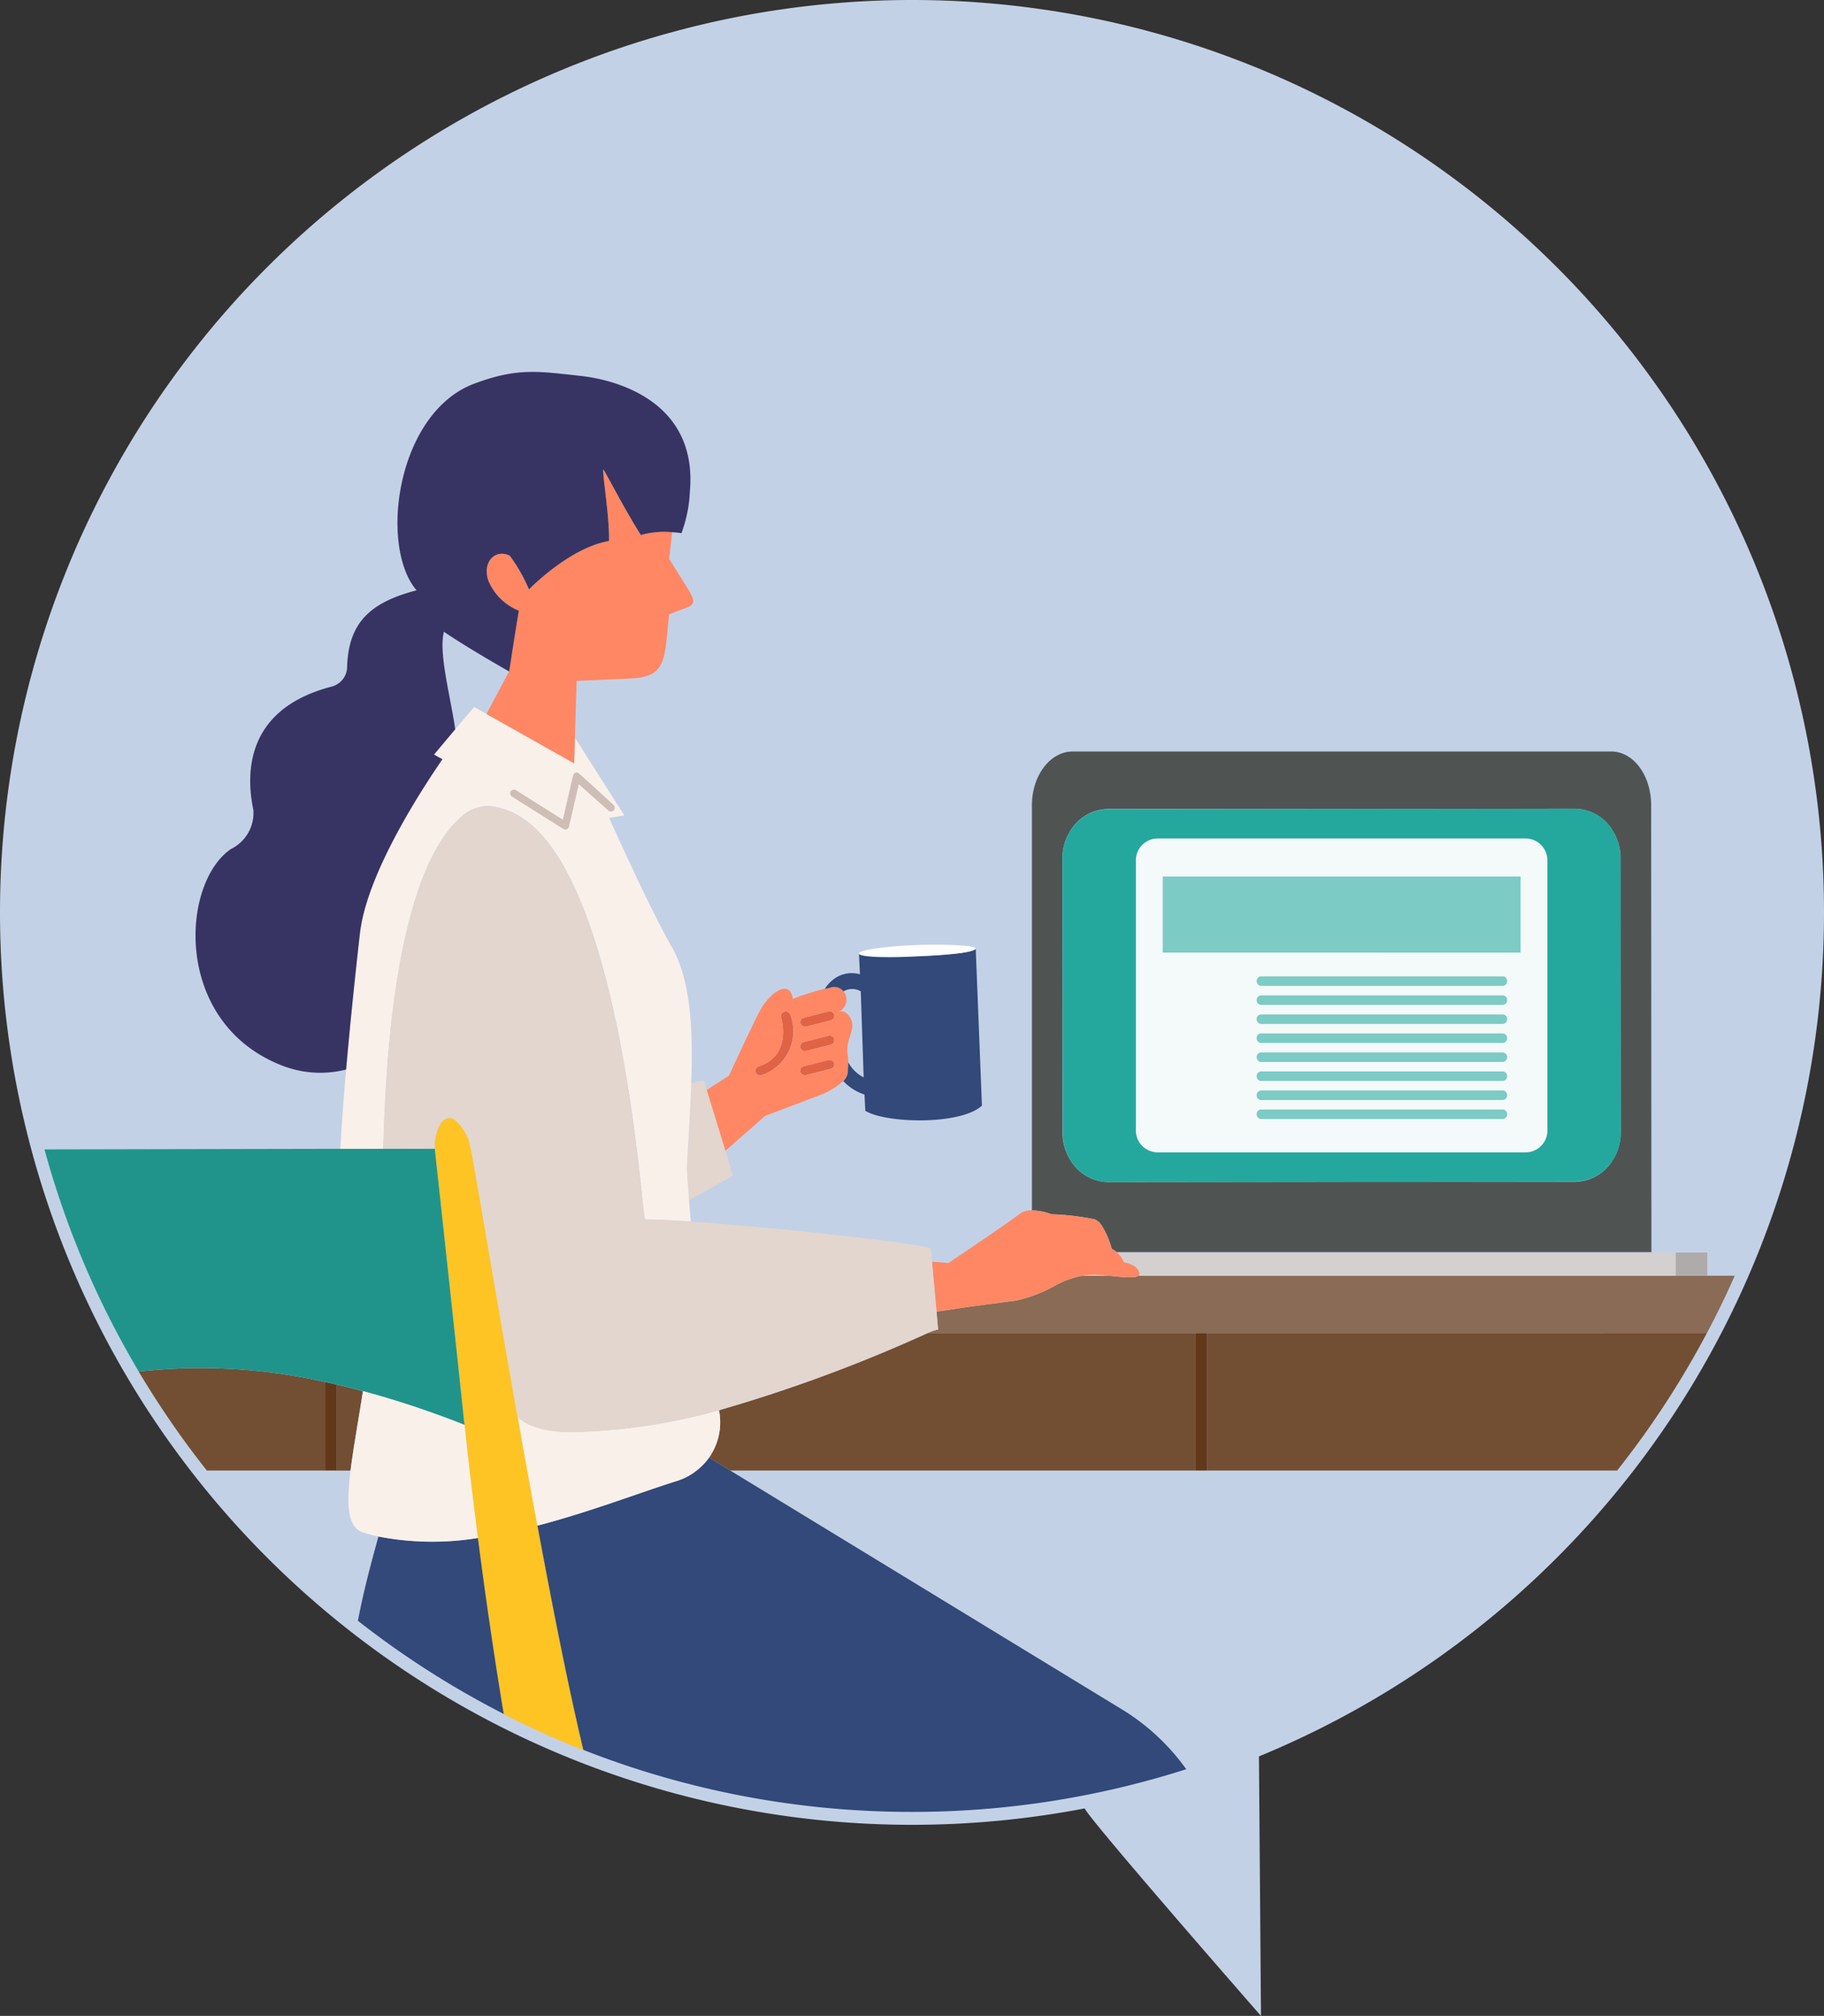 <svg id="グループ_6792" data-name="グループ 6792" xmlns="http://www.w3.org/2000/svg" width="108.622" height="120"><rect width="100%" height="100%" fill="#333333" stroke="none"/><path id="パス_6742" data-name="パス 6742" d="M417.675-204.313a54.311 54.311 0 00-54.31-54.312 54.312 54.312 0 00-54.312 54.312A54.311 54.311 0 00363.365-150a54.635 54.635 0 0010.334-.986c-.994-.712 10.447 12.362 10.447 12.362l-.121-15.448a54.324 54.324 0 0033.65-50.241z" transform="translate(-309.053 258.625)" fill="#c3d1e6"/><g id="グループ_6776" data-name="グループ 6776" transform="translate(8.261 75.939)"><g id="グループ_6774" data-name="グループ 6774" transform="translate(0 3.411)" fill="#724e33"><path id="パス_6743" data-name="パス 6743" d="M353.043-210.073v8.186h24.409q.811-1.025 1.574-2.089a53.526 53.526 0 003.774-6.1z" transform="translate(-289.411 210.073)"/><path id="パス_6744" data-name="パス 6744" d="M321.328-203.079h.814c.16-1.283.446-2.87.739-4.726a43.42 43.42 0 00-1.553-.387z" transform="translate(-309.528 211.266)"/><path id="パス_6745" data-name="パス 6745" d="M314.108-208.586a53.771 53.771 0 004.058 5.89h7.06v-5.261a33.565 33.565 0 00-11.118-.629z" transform="translate(-314.108 210.882)"/><path id="パス_6746" data-name="パス 6746" d="M335.481-205.476a3.655 3.655 0 01-.59 2.822l1.258.767h27.726v-8.186H347.92a90.273 90.273 0 01-12.439 4.597z" transform="translate(-300.925 210.073)"/></g><g id="グループ_6775" data-name="グループ 6775" transform="translate(11.118 3.411)" fill="#61381a"><path id="パス_6747" data-name="パス 6747" d="M320.911-203.022h.682v-5.114c-.23-.052-.456-.1-.682-.147z" transform="translate(-320.911 211.208)"/><path id="長方形_4273" data-name="長方形 4273" transform="translate(51.832)" d="M0 0h.682v8.186H0z"/></g><path id="パス_6748" data-name="パス 6748" d="M355.4-212.16c-.208.181-1 .075-1.807 0h-1.512a5.407 5.407 0 00-1.773.665 8.712 8.712 0 01-2.162.812l-2.775.364-1.992.3.1 1.059a3.267 3.267 0 00-.613.211h46.393q.887-1.672 1.656-3.411z" transform="translate(-295.868 212.16)" fill="#8a6b56"/></g><g id="グループ_6782" data-name="グループ 6782" transform="translate(61.452 44.736)"><path id="パス_6749" data-name="パス 6749" d="M383.531-228.054c0-1.767-1.043-3.2-2.383-3.2h-32.067c-1.34 0-2.427 1.432-2.427 3.2v24.116a3.456 3.456 0 011.16.23 15.066 15.066 0 012.585.306.936.936 0 01.4.346 5.038 5.038 0 01.613 1.419.916.916 0 01.289.185h31.845zm-2.278 21.112a2.69 2.69 0 01-2.275 1.306h-13.85l-13.9.016a2.688 2.688 0 01-2.277-1.3 3.081 3.081 0 01-.472-1.649v-8.178l-.01-8.132a3.064 3.064 0 01.471-1.649 2.686 2.686 0 012.275-1.306h13.866l13.879-.016a2.69 2.69 0 012.277 1.3 3.08 3.08 0 01.472 1.649v8.178l.01 8.132a3.079 3.079 0 01-.466 1.65z" transform="translate(-346.654 231.252)" fill="#4f5453"/><g id="グループ_6777" data-name="グループ 6777" transform="translate(1.821 3.399)"><path id="パス_6750" data-name="パス 6750" d="M381.007-218.042l-.01-8.2a3.076 3.076 0 00-.463-1.629 2.69 2.69 0 00-2.277-1.3l-13.879.016-13.879.016a2.684 2.684 0 00-2.262 1.289 3.065 3.065 0 00-.471 1.649l.01 8.132.01 8.2a3.076 3.076 0 00.462 1.629 2.688 2.688 0 002.277 1.3l13.9-.016 13.862-.016a2.684 2.684 0 002.262-1.29 3.079 3.079 0 00.471-1.649z" transform="translate(-347.768 229.172)" fill="#24a89e"/></g><g id="グループ_6779" data-name="グループ 6779" transform="translate(3.025 29.826)"><path id="長方形_4274" data-name="長方形 4274" transform="translate(35.305)" fill="#afabaa" d="M0 0h1.89v1.377H0z"/><g id="グループ_6778" data-name="グループ 6778" transform="translate(0 .001)" fill="#d3d0cf"><path id="パス_6751" data-name="パス 6751" d="M349.76-213a1.439 1.439 0 01.391.567c.492.114.866.312.93.657a.155.155 0 01-.054.152h31.987V-213z" transform="translate(-347.709 213.002)"/><path id="パス_6752" data-name="パス 6752" d="M348.564-212.151l-.059.011h1.51a5.85 5.85 0 00-1.451-.011z" transform="translate(-348.505 213.516)"/></g></g><g id="グループ_6781" data-name="グループ 6781" transform="translate(6.191 5.176)"><path id="パス_6753" data-name="パス 6753" d="M373.687-228.085h-21.982a1.3 1.3 0 00-1.263 1.342v16a1.3 1.3 0 001.263 1.342h21.982a1.3 1.3 0 001.262-1.342v-16a1.3 1.3 0 00-1.262-1.342z" transform="translate(-350.442 228.085)" fill="#f4f9f9"/><g id="グループ_6780" data-name="グループ 6780" transform="translate(1.599 2.264)" fill="#7ccbc5"><path id="長方形_4275" data-name="長方形 4275" d="M0 0h21.31v4.529H0z"/><path id="パス_6754" data-name="パス 6754" d="M369.495-223.063h-14.386a.276.276 0 00-.266.283.276.276 0 00.266.284h14.385a.276.276 0 00.266-.284.276.276 0 00-.265-.283z" transform="translate(-349.249 229.006)"/><path id="パス_6755" data-name="パス 6755" d="M369.495-222.37h-14.386a.274.274 0 00-.266.283.274.274 0 00.266.283h14.385a.274.274 0 00.266-.283.274.274 0 00-.265-.283z" transform="translate(-349.249 229.446)"/><path id="パス_6756" data-name="パス 6756" d="M369.495-221.677h-14.386a.274.274 0 00-.266.283.275.275 0 00.266.283h14.385a.274.274 0 00.266-.283.274.274 0 00-.265-.283z" transform="translate(-349.249 229.885)"/><path id="パス_6757" data-name="パス 6757" d="M369.495-220.985h-14.386a.276.276 0 00-.266.284.276.276 0 00.266.283h14.385a.276.276 0 00.266-.283.276.276 0 00-.265-.284z" transform="translate(-349.249 230.324)"/><path id="パス_6758" data-name="パス 6758" d="M369.495-220.292h-14.386a.276.276 0 00-.266.283.276.276 0 00.266.284h14.385a.276.276 0 00.266-.284.276.276 0 00-.265-.283z" transform="translate(-349.249 230.764)"/><path id="パス_6759" data-name="パス 6759" d="M369.495-219.6h-14.386a.274.274 0 00-.266.283.274.274 0 00.266.283h14.385a.274.274 0 00.266-.283.274.274 0 00-.265-.283z" transform="translate(-349.249 231.203)"/><path id="パス_6760" data-name="パス 6760" d="M369.495-218.906h-14.386a.275.275 0 00-.266.283.274.274 0 00.266.283h14.385a.274.274 0 00.266-.283.274.274 0 00-.265-.283z" transform="translate(-349.249 231.643)"/><path id="パス_6761" data-name="パス 6761" d="M369.495-218.214h-14.386a.276.276 0 00-.266.284.275.275 0 00.266.283h14.385a.275.275 0 00.266-.283.276.276 0 00-.265-.284z" transform="translate(-349.249 232.082)"/></g></g></g><g id="グループ_6783" data-name="グループ 6783" transform="translate(2.649 66.551)"><path id="パス_6762" data-name="パス 6762" d="M333.736-180.331c-.052-.214-.1-.435-.157-.66l-.039-.167c-.044-.19-.088-.382-.132-.58l-.034-.15q-.083-.363-.167-.74l-.029-.132c-.047-.221-.1-.443-.145-.67l-.038-.173c-.116-.541-.234-1.1-.353-1.677l-.036-.173c-.057-.271-.113-.546-.17-.824l-.011-.062-.183-.9-.036-.186c-.054-.263-.106-.53-.16-.8l-.028-.142-.188-.964-.016-.083-.172-.889-.034-.172q-.189-.988-.379-2l-.026-.145a568.215 568.215 0 01-.657-3.55l-.008-.038a88.448 88.448 0 00-.129-.711l-.327-1.8v-.02l-.247-1.378c-.3-1.662-.582-3.287-.85-4.821v-.016l-.026-.147-.381-2.192-.021-.126-.177-1.018-.013-.075-.013-.082c-.049-.286-.1-.567-.145-.842l-.057-.33a622.755 622.755 0 00-.291-1.693l-.021-.127-.141-.814-.01-.056c-.083-.49-.162-.94-.232-1.342l-.007-.039-.08-.464-.021-.114c-.026-.157-.052-.3-.077-.438l-.011-.064-.067-.376-.007-.034-.047-.262-.011-.062c-.016-.08-.029-.147-.041-.2l-.007-.033-.028-.129a2.825 2.825 0 00-.981-1.8.578.578 0 00-.351-.08.508.508 0 00-.167.047.773.773 0 00-.293.26 2.66 2.66 0 00-.363 1.513c.3 2.731.57 5.24.82 7.564.056.505.109 1.012.162 1.5l.206 1.912.008.082c.052.494.1.968.155 1.44.049.469.1.925.147 1.376l.007.064.006.067v.031l.028.252.137 1.281-.057-.525.15 1.4-.039-.358.039.358c.057.531.114 1.052.172 1.571l.044.387.088.762c.029.254.057.5.087.745.062.526.126 1.044.188 1.556l.029.237c.062.5.124.99.186 1.473l.088.675.036.273.083.619.043.32c.026.2.054.4.08.59l.039.283q.147 1.059.291 2.053l.023.154.083.574.038.258.083.549.031.211.085.557.023.149q.14.9.271 1.729l.031.2.07.436.041.245.07.423.026.162v.025q2.309 1.179 4.744 2.138z" transform="translate(-301.654 217.904)" fill="#fec424"/><path id="パス_6763" data-name="パス 6763" d="M335.423-202.821c-.052-.482-.1-.964-.157-1.469-.051-.474-.1-.948-.155-1.441l-.008-.082-.206-1.912c-.052-.487-.106-.994-.162-1.5-.25-2.324-.521-4.833-.82-7.564l-3.059.007h-1.12l-19.061.039a53.031 53.031 0 002.667 7.515q.767 1.738 1.656 3.411.618 1.164 1.29 2.3a33.566 33.566 0 0111.118.629c.225.047.451.095.681.147a47.383 47.383 0 012.921.773l.142.042q.615.184 1.245.391l.273.088c.386.129.778.266 1.173.407.113.041.224.078.337.121.5.181 1 .369 1.507.572-.085-.787-.171-1.621-.262-2.474z" transform="translate(-310.674 218.612)" fill="#20948b"/></g><g id="グループ_6790" data-name="グループ 6790" transform="translate(11.644 22.14)"><g id="グループ_6784" data-name="グループ 6784" transform="translate(9.669 64.629)" fill="#324979"><path id="パス_6764" data-name="パス 6764" d="M363.456-190.54l-23.34-14.227-1.258-.767a3.631 3.631 0 01-.735.767 3.618 3.618 0 01-1.156.616c-2.286.716-5.223 1.858-8.33 2.667q.093.51.19 1.015l.026.145.379 2 .034.172.172.889.016.083c.062.324.126.646.188.964l.028.142c.054.27.106.536.16.8l.036.186.183.9.011.062.17.824.036.173c.119.575.237 1.136.353 1.677l.038.173c.049.227.1.449.146.67l.029.132q.083.378.167.74l.034.15c.044.2.088.391.132.58l.039.167c.052.226.1.446.157.66l.011.044a53.4 53.4 0 0019.568 3.69 53.514 53.514 0 0016.333-2.541 13.043 13.043 0 00-3.817-3.553z" transform="translate(-317.944 205.533)"/><path id="パス_6765" data-name="パス 6765" d="M330.748-192.279l-.07-.423-.041-.245-.07-.436-.031-.2q-.133-.824-.271-1.729l-.023-.149-.085-.557-.031-.211a59.187 59.187 0 01-.083-.549l-.038-.258-.083-.574-.023-.154q-.145-.993-.291-2.053l-.039-.283-.08-.59-.042-.32c-.028-.2-.056-.41-.083-.619l-.036-.273-.088-.675a16.763 16.763 0 01-5.923-.088c-.315 1.175-.832 2.974-1.221 5.022a53.463 53.463 0 008.685 5.547v-.024z" transform="translate(-322.094 207.354)"/></g><g id="グループ_6786" data-name="グループ 6786" transform="translate(29.263 36.598)"><g id="グループ_6785" data-name="グループ 6785" transform="translate(4.078 1.465)" fill="#e06346"><path id="パス_6766" data-name="パス 6766" d="M338.5-220.873a.3.3 0 00.075-.01l.713-.181.748-.191a.263.263 0 00.114-.064.257.257 0 00.087-.268.256.256 0 00-.1-.139.288.288 0 00-.248-.054l-.65.167-.811.206a.27.27 0 00-.2.333.283.283 0 00.272.201z" transform="translate(-335.543 221.788)"/><path id="パス_6767" data-name="パス 6767" d="M338.5-219.987a.3.3 0 00.075-.01l1.043-.266.418-.106a.27.27 0 00.2-.332.286.286 0 00-.35-.193l-.422.108-1.039.265a.27.27 0 00-.2.333.283.283 0 00.275.201z" transform="translate(-335.543 222.349)"/><path id="パス_6768" data-name="パス 6768" d="M339.938-220.015h-.054l-1.461.373a.27.27 0 00-.2.333.283.283 0 00.275.2.3.3 0 00.075-.01l1.461-.373a.3.3 0 00.139-.088.255.255 0 00.062-.244.282.282 0 00-.297-.191z" transform="translate(-335.543 222.913)"/><path id="パス_6769" data-name="パス 6769" d="M338.311-221.771a.271.271 0 00-.2.335c.028.093.657 2.291-1.34 2.922a.268.268 0 00-.18.343.285.285 0 00.271.186.286.286 0 00.09-.015 2.757 2.757 0 001.71-3.586.289.289 0 00-.351-.185z" transform="translate(-336.579 221.793)"/></g><path id="パス_6770" data-name="パス 6770" d="M343.428-220.668c-.275-.721-.768-.533-.768-.533a.783.783 0 00.376-1.09.85.85 0 00-.083-.119.72.72 0 00-.8-.235s-.131.033-.325.085a14.459 14.459 0 00-1.889.6c-.2-1.263-1.419-.307-1.95.677-.436.807-1.857 3.893-1.857 3.893l-1.33.853 1.115 3.62 2.372-2.083 3.01-1.141a4.663 4.663 0 001.644-.938.881.881 0 00.271-.59c0-.165.021-.332.021-.533a2.234 2.234 0 00-.026-.371c-.158-1.007.453-1.484.219-2.095zm-5.346 3.242a.287.287 0 01-.09.015.285.285 0 01-.271-.186.268.268 0 01.18-.343c2-.631 1.368-2.829 1.34-2.922a.271.271 0 01.2-.335.289.289 0 01.353.186 2.757 2.757 0 01-1.711 3.585zm4.253-.456a.3.3 0 01-.139.088l-1.461.373a.3.3 0 01-.075.01.283.283 0 01-.275-.2.27.27 0 01.2-.333l1.461-.373h.054a.282.282 0 01.3.2.255.255 0 01-.065.235zm-.139-1.358l-.418.106-1.043.266a.3.3 0 01-.075.01.283.283 0 01-.275-.2.27.27 0 01.2-.333l1.039-.265.422-.108a.286.286 0 01.35.193.27.27 0 01-.196.331zm.114-1.51a.263.263 0 01-.114.064l-.748.191-.713.181a.3.3 0 01-.075.01.283.283 0 01-.275-.2.27.27 0 01.2-.333l.811-.206.65-.167a.289.289 0 01.248.054.257.257 0 01.1.139.257.257 0 01-.083.267z" transform="translate(-333.628 222.685)" fill="#ff8764"/><path id="パス_6771" data-name="パス 6771" d="M334.3-218.079l-.023.472c-.059 1.137-.132 2.3-.19 3.458-.007.124.015.5.052 1.031.02.291.046.629.075 1l2.61-1.492-.451-1.464-1.115-3.62-.181-.592-.737.185c-.007.193-.011.381-.02.575-.008.148-.02.298-.02.447z" transform="translate(-334.083 224.841)" fill="#e2d6cf"/></g><path id="パス_6772" data-name="パス 6772" d="M330.806-227.127a.226.226 0 00.121.034.226.226 0 00.087-.016.226.226 0 00.134-.159l.582-2.52 1.767 1.571a.219.219 0 00.15.057.223.223 0 00.168-.077.225.225 0 00-.018-.319s-2.049-1.907-2.139-1.928a.225.225 0 00-.271.17l-.608 2.635-2.779-1.752a.233.233 0 00-.271.01.228.228 0 00.021.369z" transform="translate(-308.906 254.332)" fill="#cebeb6"/><g id="グループ_6787" data-name="グループ 6787" transform="translate(8.62 19.944)" fill="#f9f0ea"><path id="パス_6773" data-name="パス 6773" d="M327.531-209.2c.1.548.194 1.1.294 1.667-.1-.562-.2-1.119-.294-1.667z" transform="translate(-317.596 247.895)"/><path id="パス_6774" data-name="パス 6774" d="M328.025-206.4q-.15-.841-.3-1.667.151.822.3 1.667z" transform="translate(-317.47 248.609)"/><path id="パス_6775" data-name="パス 6775" d="M339.906-207.26a34.935 34.935 0 01-8.776 1.3c-1.95 0-2.831-.53-3.215-.915l.247 1.378v.02l.327 1.8.127.711.008.038q.23 1.27.467 2.535c3.107-.809 6.044-1.951 8.33-2.667a3.618 3.618 0 001.155-.616 3.63 3.63 0 00.735-.767 3.655 3.655 0 00.595-2.817z" transform="translate(-317.352 249.123)"/><path id="パス_6776" data-name="パス 6776" d="M327.918-207.005l-.008-.046z" transform="translate(-317.356 249.256)"/><path id="パス_6777" data-name="パス 6777" d="M325.884-207.619l-.065-.6v.031z" transform="translate(-318.682 248.515)"/><path id="パス_6778" data-name="パス 6778" d="M325.859-207.858c-.041-.376-.08-.753-.123-1.137.044.4.085.8.127 1.188z" transform="translate(-318.735 248.023)"/><path id="パス_6779" data-name="パス 6779" d="M325.822-208.188v-.08.013z" transform="translate(-318.685 248.484)"/><path id="パス_6780" data-name="パス 6780" d="M325.947-207.02l.031.294-.06-.57z" transform="translate(-318.619 249.1)"/><path id="パス_6781" data-name="パス 6781" d="M329.242-200.925c-.062-.512-.126-1.03-.188-1.556-.029-.245-.057-.5-.087-.745s-.059-.505-.088-.762l-.044-.387a1571.9 1571.9 0 01-.172-1.571l-.039-.358.039.358q-.765-.3-1.507-.572c-.113-.042-.224-.08-.337-.121-.4-.141-.788-.278-1.173-.407l-.273-.088c-.42-.137-.837-.268-1.245-.391l-.142-.043a53.62 53.62 0 00-1.368-.386c-.294 1.857-.58 3.444-.74 4.726-.263 2.118-.181 3.406.786 3.7q.431.132.873.227a16.764 16.764 0 005.923.088c-.062-.482-.124-.974-.186-1.473z" transform="translate(-321.265 248.682)"/><path id="パス_6782" data-name="パス 6782" d="M325.722-209.137v-.011.011l.025.239z" transform="translate(-318.745 247.925)"/><path id="パス_6783" data-name="パス 6783" d="M339.595-202.369c.631 0 1.589.047 2.731.124-.036-.441-.072-.866-.1-1.252s-.056-.709-.075-1c-.038-.531-.059-.907-.052-1.031.057-1.159.131-2.321.19-3.458l.023-.472.021-.446c.008-.194.013-.382.02-.575.108-3.061-.008-5.869-1.041-7.9-1.147-1.984-2.8-5.567-3.849-7.891l.905-.15-2.935-4.612-.046 1.52v-.011.007l-5.222-2.942-.74-.417-1.125 1.325-1.263 1.505.5.276c-.1.139-.2.288-.3.445-1.592 2.365-4.248 6.717-4.614 9.925a308.998 308.998 0 00-.822 8.1 162.553 162.553 0 00-.348 4.722h2.566c.059-2.365.18-4.465.355-6.322.793-8.441 2.638-11.922 4.125-13.284a2.48 2.48 0 011.827-.8 4.356 4.356 0 011.786.6c6.147 3.646 7.326 24.014 7.483 24.014zm-7.941-25.539a.233.233 0 01.271-.01l2.78 1.75.608-2.633a.225.225 0 01.271-.17c.09.021 2.139 1.928 2.139 1.928a.225.225 0 01.018.319.223.223 0 01-.168.077.219.219 0 01-.15-.057l-1.767-1.571-.582 2.52a.226.226 0 01-.134.159.226.226 0 01-.087.016.226.226 0 01-.121-.034l-3.058-1.925a.228.228 0 01-.021-.369z" transform="translate(-321.452 232.875)"/></g><g id="グループ_6788" data-name="グループ 6788" transform="translate(11.185 25.826)"><path id="パス_6784" data-name="パス 6784" d="M354.43-211.46a1.439 1.439 0 00-.391-.567l-.031-.028a.916.916 0 00-.289-.185 5.04 5.04 0 00-.613-1.419.946.946 0 00-.4-.346 15.065 15.065 0 00-2.585-.306 3.455 3.455 0 00-1.16-.23 1.1 1.1 0 00-.693.186c-.533.43-4 2.765-4.009 2.77-.165.113-.265.178-.265.178l-.982-.08.27 2.974 1.992-.3 2.775-.364a8.713 8.713 0 002.162-.812 5.407 5.407 0 011.773-.665l.06-.011a5.85 5.85 0 011.451.011c.811.075 1.6.181 1.808 0a.155.155 0 00.054-.152c-.057-.342-.435-.54-.927-.654z" transform="translate(-310.341 238.624)" fill="#ff8764"/><path id="パス_6785" data-name="パス 6785" d="M355.965-199.162l-.27-2.974-.07-.77c-.052-.26-9.1-1.267-14.3-1.621-1.142-.077-2.1-.124-2.731-.124-.157 0-1.335-20.369-7.484-24.013a4.356 4.356 0 00-1.786-.6 2.481 2.481 0 00-1.827.8c-1.487 1.361-3.332 4.842-4.125 13.284a89.8 89.8 0 00-.355 6.322l3.059-.007a2.66 2.66 0 01.363-1.513.774.774 0 01.293-.26.509.509 0 01.167-.047.578.578 0 01.351.08 2.825 2.825 0 01.981 1.8l.028.129.006.033.041.2.012.062.047.262.006.034.067.376.012.064c.024.136.051.281.077.438l.021.114.08.464.007.039c.07.4.149.851.232 1.342l.01.056.141.814.021.127.062.358.129.749.1.587.057.33c.047.275.1.556.145.842l.007.041.007.041.013.075.176 1.018.021.126q.093.529.186 1.077t.194 1.115l.026.147v.016c.069.394.139.8.211 1.2l.011.07c.1.547.194 1.1.294 1.667l.029.172.3 1.713c.384.386 1.265.915 3.215.915a34.935 34.935 0 008.776-1.3 90.277 90.277 0 0012.439-4.6 3.264 3.264 0 01.613-.211z" transform="translate(-323.022 229.276)" fill="#e2d6cf"/></g><g id="グループ_6789" data-name="グループ 6789"><path id="パス_6786" data-name="パス 6786" d="M326.779-226.968l5.221 2.942v-.007.011l.046-1.52.1-3.393 3.231-.145c1.752-.08 1.963-.824 2.129-2.321l.15-1.5 1-.382c.65-.216.5-.518 0-1.33l-1-1.589c.06-.539.126-1.072.18-1.592a5.207 5.207 0 00-1.868.167c-1.01-1.6-2.138-3.814-2.231-3.9-.083.181.371 2.783.335 4.257-2.393.415-4.764 2.883-4.764 2.883a9.835 9.835 0 00-1.149-2.012c-.9-.422-1.647.425-1.268 1.5a3.312 3.312 0 001.819 1.781c-.025.008-.459 2.836-.582 3.617z" transform="translate(-309.453 247.329)" fill="#ff8764"/><path id="パス_6787" data-name="パス 6787" d="M339.183-244.833c-2.633-.291-3.828-.5-6.377.441-4.654 1.713-5.718 9.675-3.466 12.315-2.806.724-4.065 1.968-4.135 4.586a1.229 1.229 0 01-.92 1.144c-5.053 1.311-5.142 5.045-4.664 7.335a2.379 2.379 0 01-1.329 2.329c-3 2.043-3.455 10.308 2.968 12.865a6.232 6.232 0 003.886.265c.2-2.27.464-4.945.822-8.1.343-3.007 2.7-7.021 4.3-9.459l.311-.466c.106-.157.208-.306.3-.445l-.5-.276 1.263-1.505a15.479 15.479 0 00-.052-.351c-.325-1.981-.927-4.293-.619-5.457 1.383.951 3.885 2.366 3.885 2.366.123-.781.557-3.609.582-3.617a3.312 3.312 0 01-1.819-1.781c-.379-1.077.364-1.924 1.268-1.5a9.838 9.838 0 011.149 2.012s2.371-2.468 4.764-2.883c.036-1.474-.418-4.076-.335-4.257.093.088 1.221 2.3 2.231 3.9a5.207 5.207 0 011.868-.167c.314.021.53.054.551.057a7.986 7.986 0 00.5-2.448c.543-5.947-5.443-6.792-6.432-6.903z" transform="translate(-316.178 245.078)" fill="#373463"/></g></g><g id="グループ_6791" data-name="グループ 6791" transform="translate(49.106 56.235)"><path id="パス_6788" data-name="パス 6788" d="M340.226-221.521a1.013 1.013 0 011.028 0l.173 5.12a2.1 2.1 0 01-.918-.9c0 .2-.021.368-.021.533a.881.881 0 01-.271.59 3 3 0 001.26.8l.047.966c1.24.762 5.705.858 6.946-.309l-.371-9.353h-.008c.01.185-1.008.382-3.836.487-1.708.087-3.1.007-3.108-.176l.059 1.227a1.778 1.778 0 00-1.5.245 2.185 2.185 0 00-.6.633c.194-.052.325-.085.325-.085a.72.72 0 01.795.222z" transform="translate(-339.1 224.298)" fill="#324979"/><path id="パス_6789" data-name="パス 6789" d="M343.426-224.181c-1.706.085-3.084.3-3.074.487s1.4.24 3.108.176c2.827-.1 3.846-.3 3.836-.487s-2.162-.263-3.87-.176z" transform="translate(-338.306 224.216)" fill="#fff"/></g></svg>